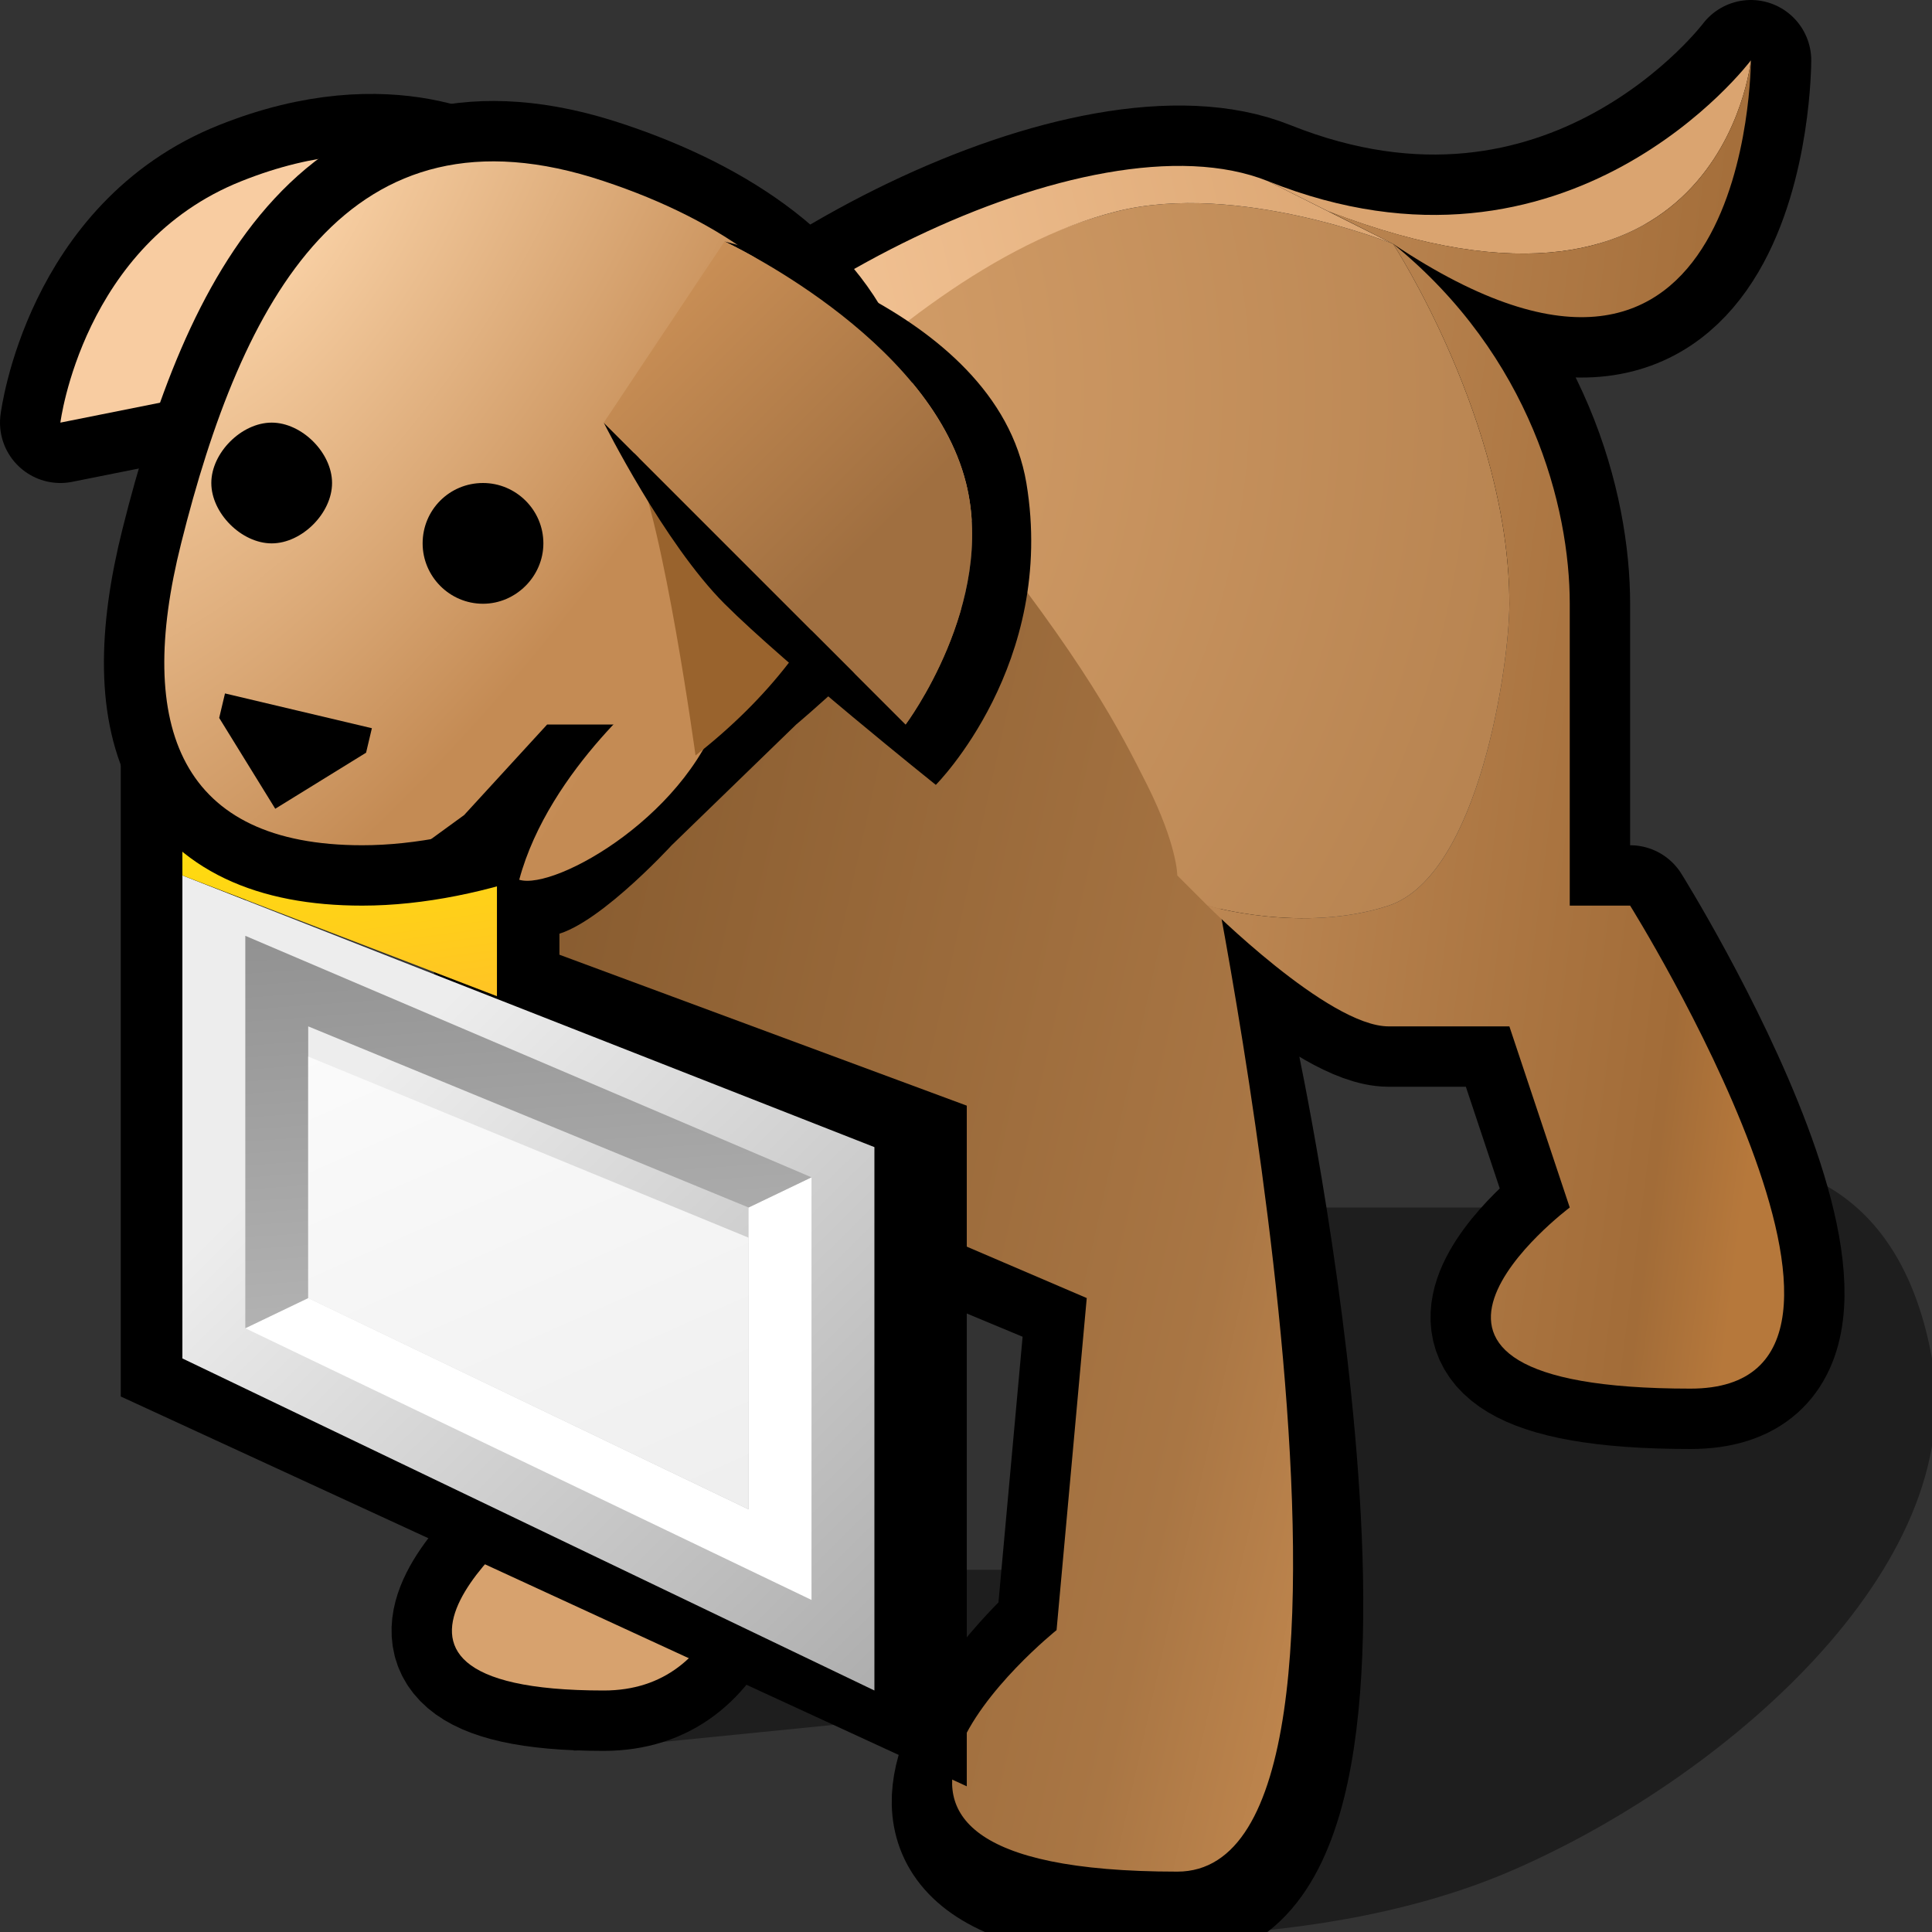 <?xml version="1.0" encoding="UTF-8" standalone="yes"?>
<svg version="1.1" width="64" height="64" color-interpolation="linearRGB"
     xmlns:svg="http://www.w3.org/2000/svg" xmlns="http://www.w3.org/2000/svg">
 <rect width="100%" height="100%" fill="#333333" stroke="none"/>
 <g>
  <path style="fill:#000000; fill-opacity:0.408"
        d="M19 58L29 57L34 64C34 64 43 65 50 62C57 59 65.26 51.95 64 45C62 34 50 40 50 40H38V44H44L35 52H24L19 58z"
  />
  <path style="fill:none; stroke:#000000; stroke-width:4; stroke-linejoin:round"
        d="M20 16C16 22 17 27 17 31C17 35 18 36 18 36V50C18 50 10 56 20 56C28 56 24 38 24 38L36 43L35 54C35 54 25 63 39 63C47 63 41 35 41 35L40 30C40 30 44 34 46 34C48 34 50 34 50 34L52 40C52 40 44 46 56 46C64 46 54 30 54 30H52C52 30 52 24 52 20C52 16.8 50.72 11.8 46.15 8.08C58 16 58 2 58 2C58 2 52 10 42 6C36.12 3.64 24 10 20 16z"
  />
  <radialGradient id="gradient0" gradientUnits="userSpaceOnUse" cx="0" cy="0" r="64" gradientTransform="matrix(0.703,0,0,0.75,19,13)">
   <stop offset="0" stop-color="#dda771"/>
   <stop offset="0.996" stop-color="#a97644"/>
  </radialGradient>
  <path style="fill:url(#gradient0)"
        d=""
  />
  <linearGradient id="gradient1" gradientUnits="userSpaceOnUse" x1="21.52" y1="-12.88" x2="53.86" y2="-5.66">
   <stop offset="0" stop-color="#875b2f"/>
   <stop offset="0.769" stop-color="#a97644"/>
   <stop offset="1" stop-color="#c58a50"/>
  </linearGradient>
  <path style="fill:url(#gradient1)"
        d="M32 17L14 28L13 33C13 33 15 37 18 38C20.67 38.89 24 40 24 40L31 43L30 54C30 54 20 62 34 62C42 62 35 28 35 28C35 28 38 28 38 26C38 24 36.33 19.7 32 17z"
        transform="matrix(1,0,0,1,5,0)"
  />
  <radialGradient id="gradient2" gradientUnits="userSpaceOnUse" cx="0" cy="0" r="64" gradientTransform="matrix(0.703,0,0,0.75,19,13)">
   <stop offset="0" stop-color="#dda771"/>
   <stop offset="0.996" stop-color="#a97644"/>
  </radialGradient>
  <path style="fill:url(#gradient2)"
        d="M40 30C40 30 43.14 30.94 46 30C49 29 50 22 50 20C50 14 46.15 8.08 46.15 8.08C46.15 8.08 41 6 37 7C29 9 21 19 21 19L32 17C36 22 37.09 24.2 38 26C39 28 39 29 39 29L40 30z"
  />
  <path style="fill:#d7a26e"
        d="M18 36V50C18 50 10 56 20 56C28 56 24 38 24 38C24 38 23 36 21 34C19 32 16 31 16 31L18 36z"
  />
  <linearGradient id="gradient3" gradientUnits="userSpaceOnUse" x1="42.37" y1="-14.97" x2="64.48" y2="-12.12">
   <stop offset="0" stop-color="#c28d59"/>
   <stop offset="0.863" stop-color="#a26c38"/>
   <stop offset="1" stop-color="#b6783b"/>
  </linearGradient>
  <path style="fill:url(#gradient3)"
        d="M50 20C50 22 49 29 46 30C43.14 30.94 40 30 40 30C40 30 44 34 46 34C48 34 50 34 50 34L52 40C52 40 44 46 56 46C64 46 54 30 54 30H52C52 30 52 24 52 20C52 16.8 50.72 11.8 46.15 8.08C46.15 8.08 50 14 50 20z"
  />
  <linearGradient id="gradient4" gradientUnits="userSpaceOnUse" x1="19.03" y1="-15.59" x2="40.05" y2="-20.72">
   <stop offset="0" stop-color="#f4c597"/>
   <stop offset="1" stop-color="#daa470"/>
  </linearGradient>
  <path style="fill:url(#gradient4)"
        d="M20 16L21 20C21 20 29 8.99 37 7C41 6 46.15 8.08 46.15 8.08L42 6C36.12 3.64 24 10 20 16z"
  />
  <path style="fill:#daa470"
        d="M58 2C58 2 52 10 42 6L44 7C57 12 58 2 58 2z"
  />
  <linearGradient id="gradient5" gradientUnits="userSpaceOnUse" x1="42.37" y1="-14.97" x2="64.48" y2="-12.12">
   <stop offset="0" stop-color="#c28d59"/>
   <stop offset="0.863" stop-color="#a26c38"/>
   <stop offset="1" stop-color="#b6783b"/>
  </linearGradient>
  <path style="fill:url(#gradient5)"
        d="M46.15 8.08C58 16 58 2 58 2C58 2 57 12 44.01 7L46.15 8.08z"
  />
  <path style="fill:none; stroke:#000000; stroke-width:4; stroke-linejoin:round"
        d="M16 6C16 6 13 4 8 6C2.74 8.09 2 14 2 14L12 12L16 6z"
  />
  <path style="fill:#f8cca1"
        d="M16 6C16 6 13 4 8 6C2.74 8.09 2 14 2 14L12 12L16 6z"
  />
  <path style="fill:none; stroke:#000000; stroke-width:4"
        d="M2 44L25 55V37L12 32V28L2 24V44z"
        transform="matrix(1.038,0,0,1,4,1)"
  />
  <linearGradient id="gradient6" gradientUnits="userSpaceOnUse" x1="26.04" y1="16.06" x2="47.09" y2="36.56">
   <stop offset="0" stop-color="#ededed"/>
   <stop offset="1" stop-color="#a5a5a5"/>
  </linearGradient>
  <path style="fill:url(#gradient6)"
        d="M2 28V44L24 55V37L2 28z"
        transform="matrix(1.042,0,0,1,3.958,1)"
  />
  <path style="fill:#ffffff"
        d="M20 49L6 42L4 43L22 52V38L20 39V49z"
        transform="matrix(1.042,0,0,1,3.958,1)"
  />
  <linearGradient id="gradient7" gradientUnits="userSpaceOnUse" x1="49.12" y1="26.44" x2="50.2" y2="40.66">
   <stop offset="0" stop-color="#919191"/>
   <stop offset="1" stop-color="#b5b5b5"/>
  </linearGradient>
  <path style="fill:url(#gradient7)"
        d="M4 30V43L6 42V33L20 39L22 38L4 30z"
        transform="matrix(1.042,0,0,1,3.958,1)"
  />
  <linearGradient id="gradient8" gradientUnits="userSpaceOnUse" x1="22.89" y1="20.74" x2="24.62" y2="33.09">
   <stop offset="0" stop-color="#ffea00"/>
   <stop offset="1" stop-color="#ffb830"/>
  </linearGradient>
  <path style="fill:url(#gradient8)"
        d="M2 24V28L12 32V28L2 24z"
        transform="matrix(1.042,0,0,1,3.958,1)"
  />
  <linearGradient id="gradient9" gradientUnits="userSpaceOnUse" x1="71.62" y1="-3.78" x2="86.27" y2="27.99">
   <stop offset="0" stop-color="#ffffff"/>
   <stop offset="1" stop-color="#e9e9e9"/>
  </linearGradient>
  <path style="fill:url(#gradient9)"
        d="M6 34V42L20 49V40L6 34z"
        transform="matrix(1.042,0,0,1,3.958,1)"
  />
  <path style="fill:none; stroke:#000000; stroke-width:4; stroke-linejoin:round"
        d="M28.08 12.5C28.65 14.09 28.68 15.92 28 18C27.25 20.22 25.39 22.33 23.04 24.02C23.04 24.02 22 17 21 15L28.08 12.5z
           M20 6C23.92 7.3 27 9.47 28.08 12.5L21 15C22 17 23.04 24.02 23.04 24.02C19.75 26.41 15.5 28 12 28C6 28 4.46 24.12 6 18C8 10 11.5 3.16 20 6z"
  />
  <radialGradient id="gradient10" gradientUnits="userSpaceOnUse" cx="0" cy="0" r="64" gradientTransform="matrix(0.205,0.139,-0.309,0.454,8.943,7.147)">
   <stop offset="0" stop-color="#fdd6ab"/>
   <stop offset="1" stop-color="#c48b54"/>
  </radialGradient>
  <path style="fill:url(#gradient10)"
        d="M20 6C23.92 7.3 27 9.47 28.08 12.5L21 15C22 17 23.04 24.02 23.04 24.02C19.75 26.41 15.5 28 12 28C6 28 4.46 24.12 6 18C8 10 11.5 3.16 20 6z"
  />
  <path style="fill:#000000"
        d="M25 25L22 29C22 29 20 32 19 32C18 32 18.54 30.54 18 30C17 29 16 29 16 29L17 28L19 25H23C23 25 26.73 21.86 27 22C27.42 22.2 25 25 25 25z"
        transform="matrix(1.375,0,0,1,-8,-1)"
  />
  <radialGradient id="gradient11" gradientUnits="userSpaceOnUse" cx="0" cy="0" r="64" gradientTransform="matrix(0.205,0.139,-0.309,0.454,8.943,7.147)">
   <stop offset="0" stop-color="#fdd6ab"/>
   <stop offset="1" stop-color="#c48b54"/>
  </radialGradient>
  <path style="fill:url(#gradient11)"
        d="M12 28C12 26 17 24 17 24C17 24 21 21.75 21 24C21 26 14.24 28 12 28"
        transform="matrix(0.532,0.164,-0.496,1.849,24.704,-24.597)"
  />
  <path style="fill:#99632d"
        d="M28.08 12.5C28.65 14.09 28.68 15.92 28 18C27.25 20.22 25.39 22.33 23.04 24.02C23.04 24.02 22 17 21 15L28.08 12.5z"
        transform="matrix(1,0,0,1.087,0,-1.084)"
  />
  <path style="fill:#000000"
        d="M20 14C20 14 22 16 24 18C25.04 19.04 30 24 30 24C30 24 33 20 32 16C30.78 11.14 24 8 24 8C24 8 33 10.07 34 16C35 22 31 26 31 26C31 26 26 22 24 20C22 18 20 14 20 14z"
  />
  <linearGradient id="gradient12" gradientUnits="userSpaceOnUse" x1="30.03" y1="-2.01" x2="39.41" y2="7.37">
   <stop offset="0" stop-color="#d4975b"/>
   <stop offset="1" stop-color="#a06f40"/>
  </linearGradient>
  <path style="fill:url(#gradient12)"
        d="M20 14L24 8C24 8 30.78 11.14 32 16C33 20 30 24 30 24C30 24 26 20 24 18C22 16 20 14 20 14z"
  />
  <path style="fill:#000000"
        d="M9 22H12V23L9 26L6 23V22H9z"
        transform="matrix(0.811,0.192,-0.192,0.811,6.811,3.977)"
  />
  <path style="fill:#000000"
        d="M9 14C8 14 7 15 7 16C7 17 8 18 9 18C10 18 11 17 11 16C11 15 10 14 9 14z
           M16 16C14.89 16 14 16.89 14 18C14 19.09 14.89 20 16 20C17.09 20 18 19.09 18 18C18 16.89 17.09 16 16 16z"
  />
 </g>
</svg>
